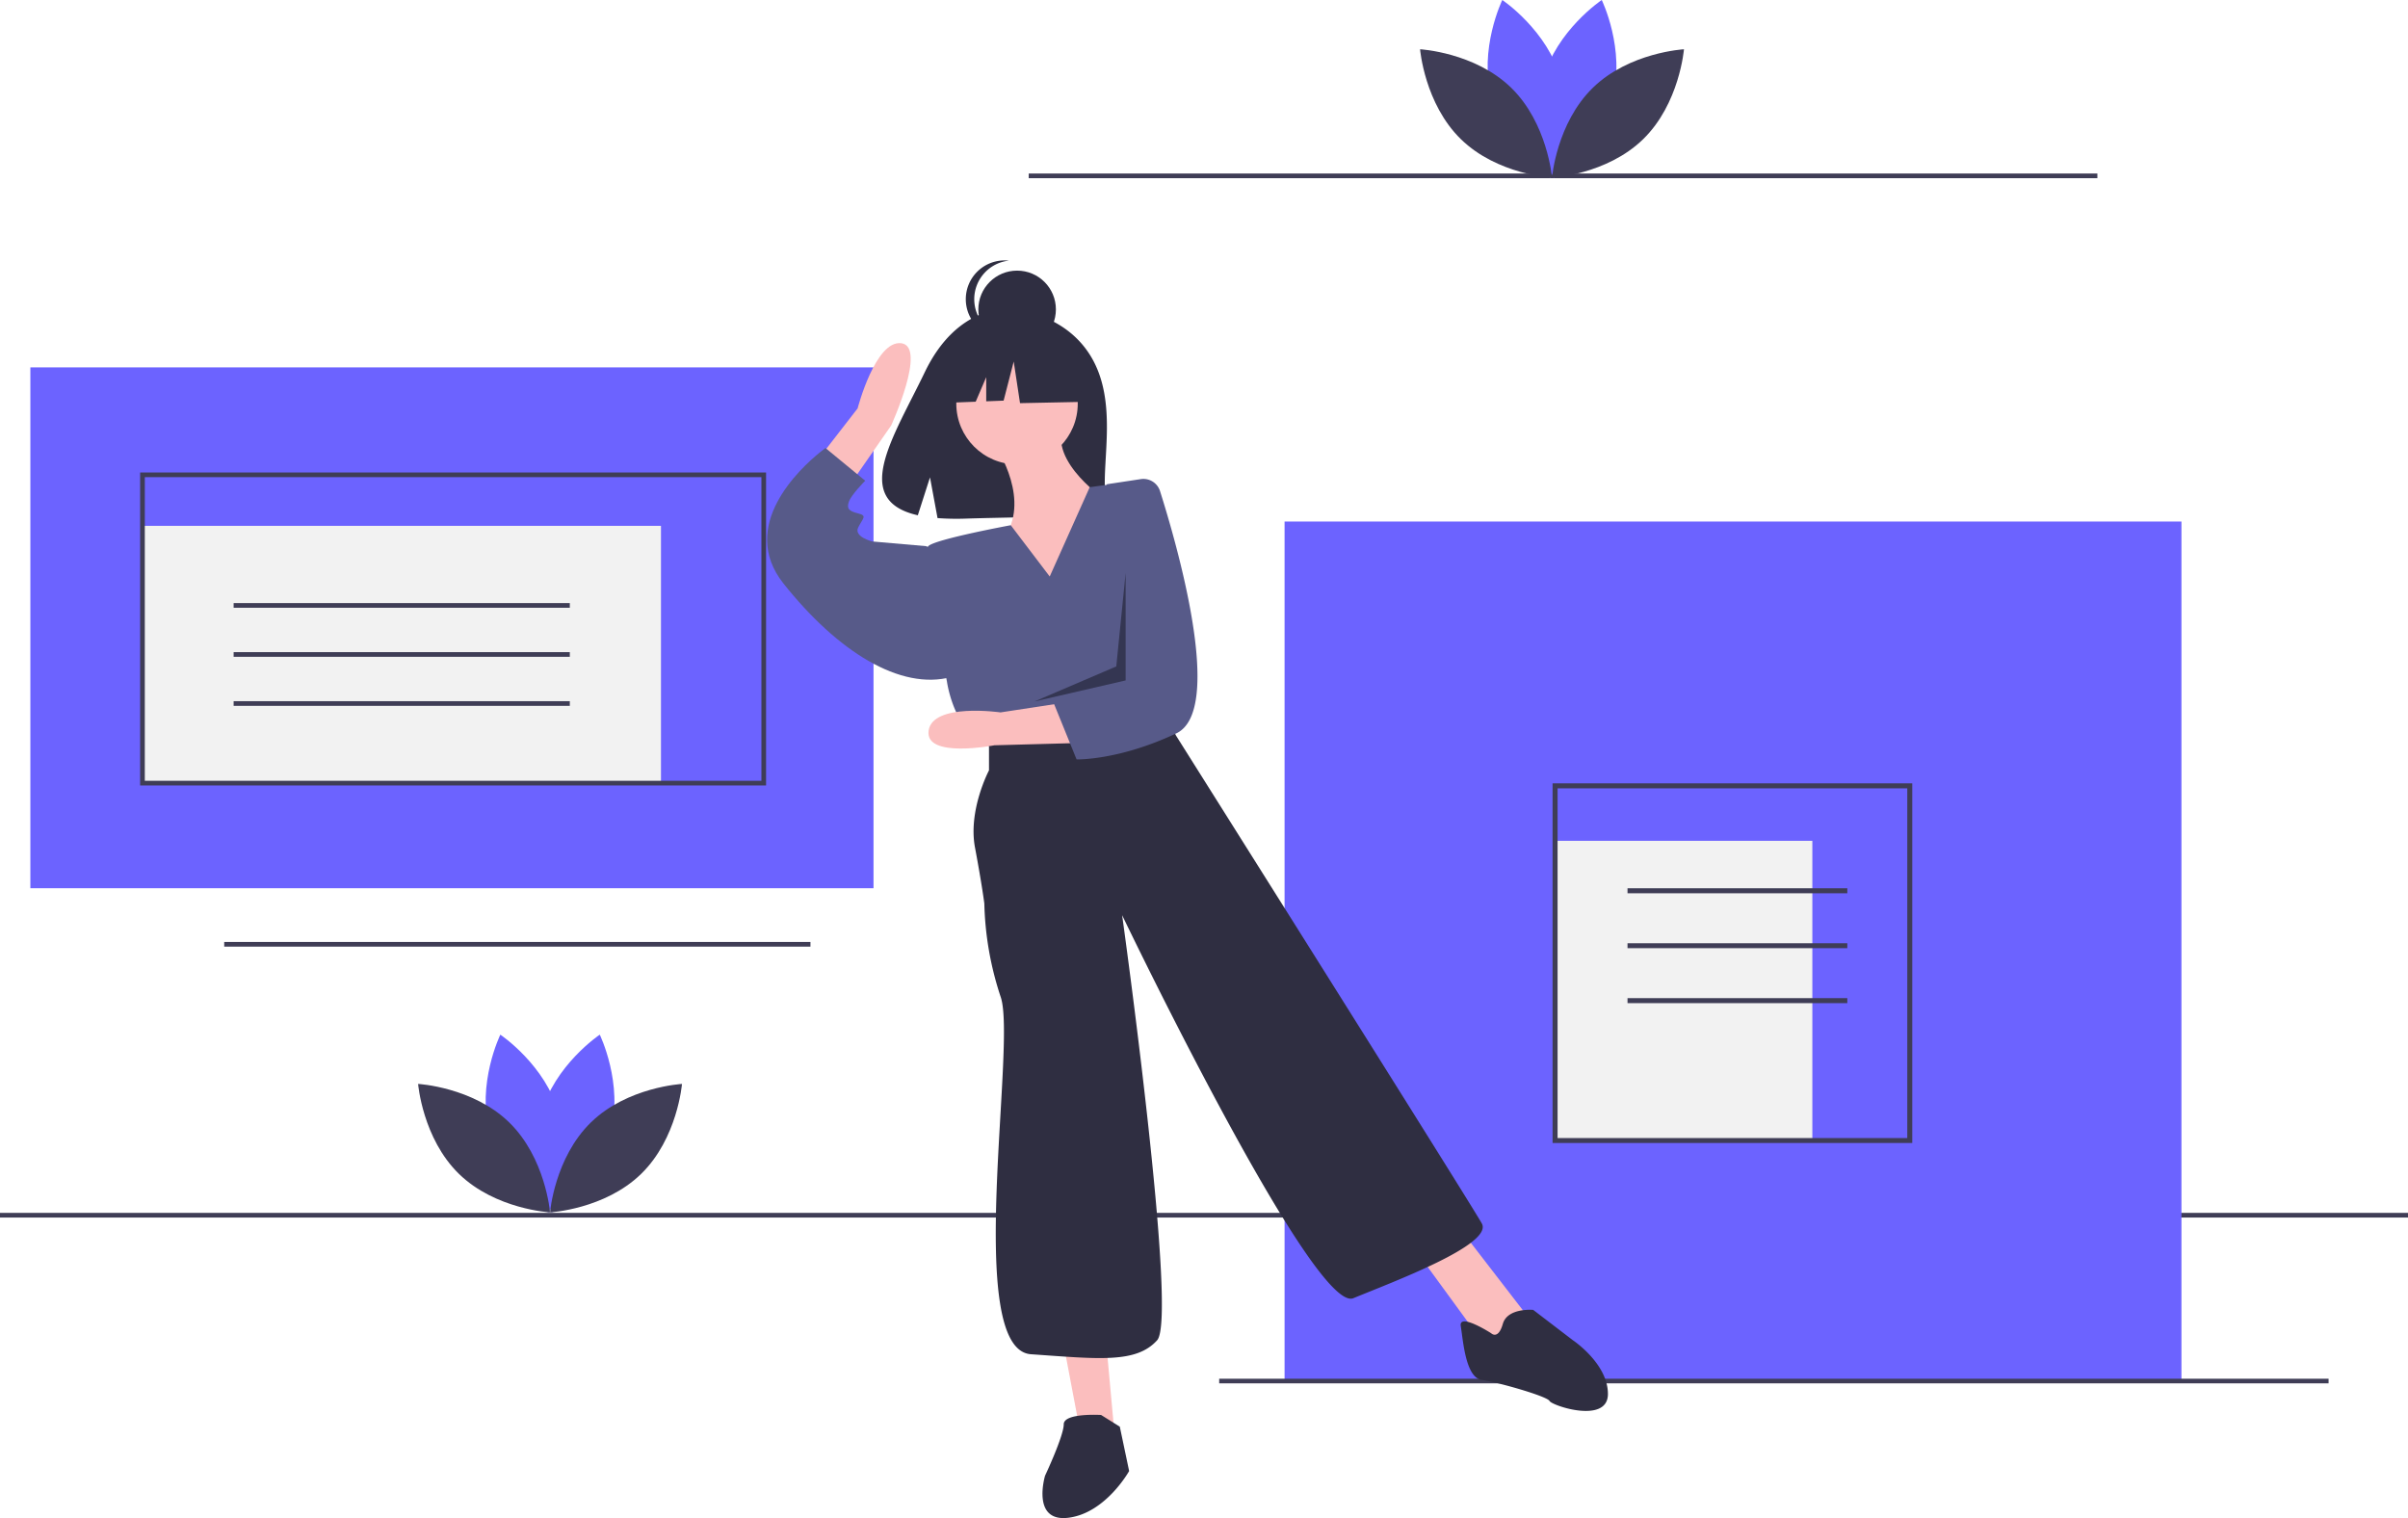 <svg data-name="Layer 1" xmlns="http://www.w3.org/2000/svg" width="1031" height="649.973"><path fill="#3f3d56" d="M0 519.299h1031v2H0z"/><path fill="#6c63ff" d="M550 223.299h384v368H550z"/><path fill="#3f3d56" d="M522 590.299h475v2H522z"/><path fill="#f2f2f2" d="M665.817 359.988H775.97v128.333H665.817z"/><path d="M818.747 489.391h-154v-154h154zm-151.86-2.139h149.722V337.53H666.886z" fill="#3f3d56"/><path fill="#3f3d56" d="M696.831 380.308h94.111v2.139h-94.111zM696.831 403.836h94.111v2.139h-94.111zM696.831 427.363h94.111v2.139h-94.111zM440.454 74.299H898v2H440.454zM96 403.299h251v2H96z"/><path fill="#6c63ff" d="M13 157.299h361v223H13z"/><path fill="#f2f2f2" d="M61 225.133h222v110.165H61z"/><path d="M328 336.299H60v-134h268zm-266-2h264v-130H62z" fill="#3f3d56"/><path fill="#3f3d56" d="M100.031 258.216h143.938v2H100.031zM100.031 279.216h143.938v2H100.031zM100.031 300.216h143.938v2H100.031z"/><path d="M467.245 152.899c-11.607-19.612-34.57-20.526-34.57-20.526s-22.377-2.862-36.732 27.008c-13.379 27.84-31.844 54.721-2.972 61.239l5.215-16.232 3.23 17.44a112.967 112.967 0 0012.353.211c30.92-.998 60.366.292 59.417-10.803-1.26-14.75 5.227-39.467-5.941-58.337z" fill="#2f2e41"/><path d="M425.445 189.832s15 21 6 38 21 35 21 35l22-48s-26-17-19-33z" fill="#fbbebe"/><circle cx="435.445" cy="172.832" r="26" fill="#fbbebe"/><path d="M345.466 202.888l21.728-28.033s7.65-29.385 18.731-27.896-4.377 35.24-4.377 35.24l-21.589 31.03zM455.445 575.832l7 37 15 4-4-44-18 3zM606.445 535.832l27 37 11 5 9-15-27-35-20 8z" fill="#fbbebe"/><path d="M449.445 246.832l-16.68-21.959s-32.32 5.96-35.32 8.96 8 58 8 58 2 15 11 23l9 6 74-15 2.783-32.926a86.41 86.41 0 00-22.783-66.074l-12.875 1.76z" fill="#575a89"/><path d="M401.445 235.832l-5-2-23-2s-8-2-6-6 4-5 0-6-5-2-4-5 7-9 7-9l-17-14s-.92.651-2.407 1.855c-8.44 6.834-35.147 31.49-15.593 56.145 23 29 50 46 72 40z" fill="#575a89"/><path d="M423.445 315.832v14s-9 17-6 33 4 24 4 24a136.533 136.533 0 007 40c7 20-16 151 13 153s45 4 54-6-15-182-15-182 82 171 99 164 60-23 55-32-131-209-131-209l-4-9zM471.445 605.832s-16-1-16 4-8 22-8 22-6 20 10 18 26-20 26-20l-4-19zM638.445 570.832s-14-9-13-3 2 22 9 23 28 7 29 9 25 10 25-3-15-23-15-23l-17-13s-11-1-13 6-5 4-5 4z" fill="#2f2e41"/><circle cx="435.485" cy="132.472" r="16.604" fill="#2f2e41"/><path d="M417.133 128.102a16.604 16.604 0 0114.856-16.51 16.772 16.772 0 00-1.747-.093 16.604 16.604 0 100 33.207 16.772 16.772 0 001.747-.093 16.604 16.604 0 01-14.856-16.51z" fill="#2f2e41"/><path fill="#2f2e41" d="M462.113 151.008l-22.687-11.883-31.329 4.861-6.482 28.628 16.136-.62 4.507-10.518v10.345l7.445-.287 4.322-16.745 2.701 17.825 26.467-.54-1.08-21.066z"/><path d="M460.755 318.15l-34.988.945s-29.854 5.81-28.179-6.24 30.8-7.836 30.8-7.836l31.88-4.863z" fill="#fbbebe"/><path d="M488.437 205.137a7.467 7.467 0 018.235 5.128c6.85 21.584 27.951 93.814 6.986 103.723-24.694 11.672-42.714 11.159-42.714 11.159l-9.646-23.748 8.78-8.24 9.375-60.276 4.492-25.55z" fill="#575a89"/><path opacity=".4" d="M481.945 245.332l-4 40-35 15 39-9v-46z"/><path d="M261.367 485.073c-5.685 21.015-25.158 34.03-25.158 34.03s-10.255-21.057-4.57-42.072S256.797 443 256.797 443s10.255 21.057 4.57 42.073z" fill="#6c63ff"/><path d="M209.649 485.073c5.685 21.015 25.157 34.03 25.157 34.03s10.256-21.057 4.57-42.072S214.22 443 214.22 443s-10.255 21.057-4.57 42.073z" fill="#6c63ff"/><path d="M218.002 480.556c15.6 15.186 17.506 38.53 17.506 38.53s-23.387-1.276-38.987-16.462-17.506-38.53-17.506-38.53 23.387 1.276 38.987 16.462zM253.013 480.556c-15.6 15.186-17.505 38.53-17.505 38.53s23.387-1.276 38.987-16.462S292 464.094 292 464.094s-23.387 1.276-38.987 16.462z" fill="#3f3d56"/><path d="M690.367 42.073c-5.685 21.015-25.158 34.03-25.158 34.03s-10.255-21.057-4.57-42.072S685.797 0 685.797 0s10.255 21.057 4.57 42.073z" fill="#6c63ff"/><path d="M638.649 42.073c5.685 21.015 25.157 34.03 25.157 34.03s10.256-21.057 4.57-42.072S643.22 0 643.22 0s-10.255 21.057-4.57 42.073z" fill="#6c63ff"/><path d="M647.002 37.556c15.6 15.186 17.506 38.53 17.506 38.53S641.12 74.81 625.52 59.624s-17.506-38.53-17.506-38.53 23.387 1.276 38.987 16.462zM682.013 37.556c-15.6 15.186-17.505 38.53-17.505 38.53s23.387-1.276 38.987-16.462S721 21.094 721 21.094s-23.387 1.276-38.987 16.462z" fill="#3f3d56"/></svg>